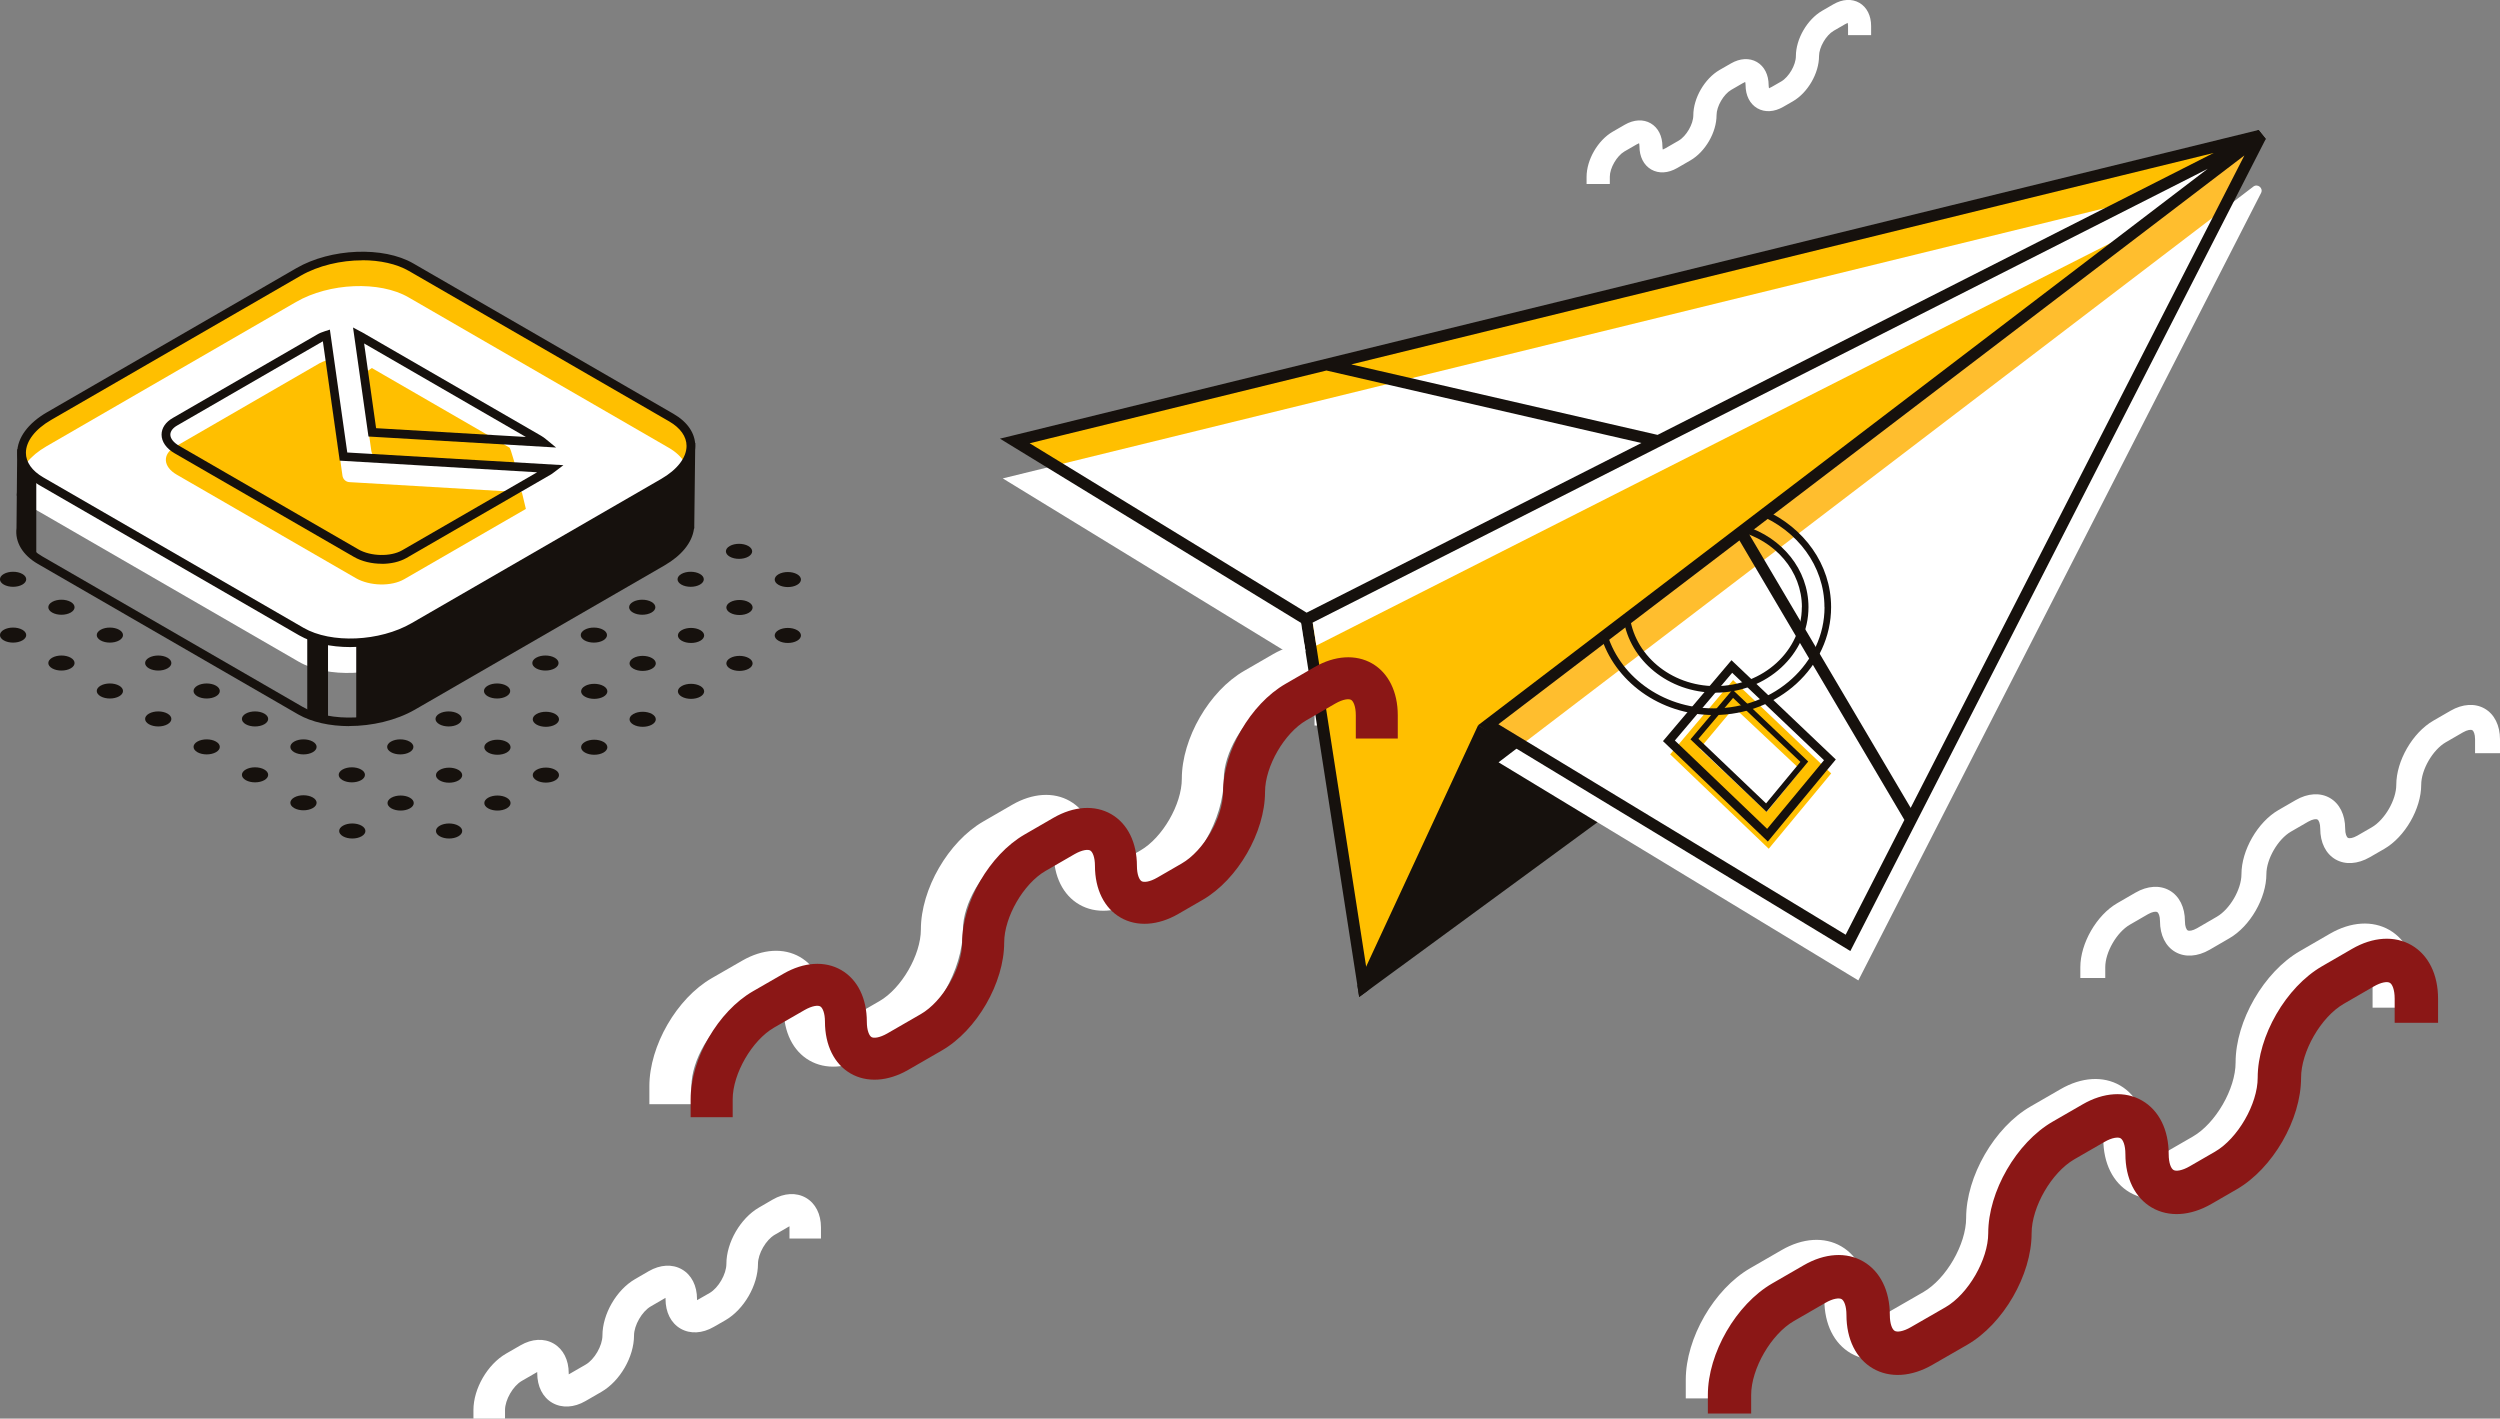 <svg xmlns="http://www.w3.org/2000/svg" id="Ebene_2" viewBox="0 0 281.77 159.89"><rect x="0" y="0" width="281.77" height="159.89" fill="#808080" stroke="none"/><defs><style>.cls-1{fill:#fff;}.cls-2{fill:#ffbf00;}.cls-3{fill:#ffbe2e;}.cls-4{fill:#16110d;}.cls-5{fill:#8b1716;}</style></defs><g id="content"><g><path class="cls-1" d="M77.92,124.45h-4.73v-2.03c0-4.55,3.09-9.9,7.03-12.17l3.44-1.98c2.29-1.32,4.66-1.47,6.5-.41,1.84,1.06,2.89,3.19,2.89,5.83,0,.99,.27,1.58,.53,1.73,.26,.15,.91,.08,1.77-.41l3.78-2.18c2.48-1.43,4.66-5.21,4.66-8.07,0-4.55,3.09-9.89,7.03-12.17l3.27-1.89c2.29-1.32,4.66-1.47,6.5-.41,1.84,1.06,2.9,3.19,2.9,5.83,0,.99,.27,1.58,.53,1.73,.26,.15,.91,.09,1.77-.41l2.75-1.59c2.48-1.43,4.66-5.2,4.66-8.07,0-4.55,3.09-9.9,7.03-12.17l3.27-1.89c2.29-1.32,4.66-1.47,6.5-.41,1.84,1.06,2.89,3.19,2.89,5.83v2.63h-4.73v-2.63c0-.99-.27-1.58-.53-1.73-.26-.15-.91-.08-1.77,.41l-3.27,1.89c-2.48,1.43-4.66,5.2-4.66,8.07,0,4.55-3.09,9.89-7.03,12.17l-2.75,1.59c-2.29,1.32-4.66,1.47-6.5,.41-1.84-1.06-2.89-3.19-2.89-5.83,0-.99-.27-1.58-.53-1.73-.26-.15-.91-.08-1.77,.41l-3.27,1.89c-2.48,1.43-4.66,5.2-4.66,8.07,0,4.55-3.09,9.9-7.03,12.17l-3.78,2.18c-2.29,1.32-4.66,1.47-6.5,.41-1.84-1.06-2.89-3.19-2.89-5.83,0-.99-.27-1.58-.53-1.73-.26-.15-.91-.08-1.77,.41l-3.44,1.98c-2.48,1.43-4.66,5.2-4.66,8.07v2.03Z"></path><polygon class="cls-2" points="147.24 69.79 153.67 111.21 254.85 15.25 147.24 69.79"></polygon><path class="cls-4" d="M153.19,112.37l-6.67-42.94,.42-.21L254.56,14.65l.81,1.01-101.28,96.05-.9,.66Zm-5.24-42.21l6.17,39.72L251.17,17.84l-103.22,52.32Z"></path><polygon class="cls-4" points="166.59 81.75 152.99 111.07 153.19 112.37 183.25 90.33 166.59 81.75"></polygon><polygon class="cls-2" points="254.85 15.25 114.38 49.7 147.24 69.79 254.85 15.25"></polygon><polygon class="cls-3" points="254.85 15.25 208.29 106.27 167.74 81.68 254.85 15.25"></polygon><path class="cls-1" d="M254.84,21.75l-45.39,88.75-40.55-24.58L253.97,21.03c.49-.37,1.15,.18,.87,.72Z"></path><polygon class="cls-1" points="146.52 69.43 147.95 70.16 148.36 72.76 242.9 24.85 253.49 15.94 239.97 22.79 113.02 53.92 145.87 74.02 147.14 73.38 146.52 69.43"></polygon><path class="cls-4" d="M255.37,15.66l-.81-1.01h0l-107.89,26.46h0s-32.45,7.96-32.45,7.96l-1.52,.37,34.5,21.11,39.77-20.16h0s60.46-30.65,60.46-30.65l1.4-.72-29.73,22.68-51.76,39.47-.76,.58,41.97,25.44,6.88-13.45h0L255.37,15.66h0Zm-108.11,53.39l-31.21-19.09,33.45-8.2,35.5,8.17-37.73,19.12Zm39.54-20.04l-34.5-7.94,72.91-17.88,24.29-5.95-62.69,31.78Zm21.22,56.34l-39.14-23.72,27.17-20.72,18.59,31.5-6.62,12.94Zm7.32-14.31l-18.25-30.92,34.94-26.64,20.93-15.96-37.61,73.53Z"></path><path class="cls-2" d="M195.33,76.65l-7.09,8.37,11.11,10.64,7.04-8.49-11.06-10.52Zm3.79,14.86l-7.55-7.13,3.88-4.64,7.52,7.06-3.85,4.71Z"></path><path class="cls-4" d="M199.1,91.51l-8.57-8.18,4.74-5.6,8.53,8.1-4.71,5.68Zm-7.67-8.23l7.62,7.27,3.87-4.68-7.59-7.21-3.9,4.61Z"></path><path class="cls-4" d="M199.25,94.85l-11.82-11.32,7.72-9.12,11.76,11.19-7.66,9.25Zm-10.48-11.39l10.4,9.96,6.41-7.74-10.35-9.85-6.46,7.63Z"></path><path class="cls-4" d="M205.64,68.43c0,6.29-5.6,11.41-12.48,11.41-5.88,0-10.81-3.74-12.12-8.76l-.64,.49c1.51,5.18,6.65,9.02,12.76,9.02,7.29,0,13.22-5.45,13.22-12.16,0-4.82-3.07-8.98-7.51-10.95l-.68,.52c4.37,1.78,7.44,5.78,7.44,10.43Z"></path><path class="cls-4" d="M203.08,68.43c0,4.91-4.37,8.9-9.73,8.9-5.07,0-9.24-3.57-9.69-8.1l-.68,.52c.7,4.69,5.08,8.32,10.37,8.32,5.78,0,10.48-4.33,10.48-9.64,0-4.24-3-7.85-7.14-9.13l-.74,.57c4.11,1.04,7.14,4.48,7.14,8.57Z"></path><path class="cls-5" d="M82.57,125.92h-4.73v-2.03c0-4.55,3.09-9.9,7.03-12.17l3.44-1.98c2.29-1.32,4.66-1.47,6.5-.41,1.84,1.06,2.89,3.19,2.89,5.83,0,.99,.27,1.58,.53,1.73,.26,.15,.91,.08,1.77-.41l3.78-2.18c2.48-1.43,4.66-5.21,4.66-8.07,0-4.55,3.09-9.89,7.03-12.17l3.27-1.89c2.29-1.32,4.66-1.47,6.5-.41,1.84,1.06,2.9,3.19,2.9,5.83,0,.99,.27,1.58,.53,1.73,.26,.15,.91,.09,1.77-.41l2.75-1.59c2.48-1.43,4.66-5.2,4.66-8.07,0-4.55,3.09-9.9,7.03-12.17l3.27-1.89c2.29-1.32,4.66-1.47,6.5-.41,1.84,1.06,2.89,3.19,2.89,5.83v2.63h-4.73v-2.63c0-.99-.27-1.58-.53-1.73-.26-.15-.91-.08-1.77,.41l-3.27,1.89c-2.48,1.43-4.66,5.2-4.66,8.07,0,4.55-3.09,9.89-7.03,12.17l-2.75,1.59c-2.29,1.32-4.66,1.47-6.5,.41-1.84-1.06-2.89-3.19-2.89-5.83,0-.99-.27-1.58-.53-1.73-.26-.15-.91-.08-1.77,.41l-3.27,1.89c-2.48,1.43-4.66,5.2-4.66,8.07,0,4.55-3.09,9.9-7.03,12.17l-3.78,2.18c-2.29,1.32-4.66,1.47-6.5,.41-1.84-1.06-2.89-3.19-2.89-5.83,0-.99-.27-1.58-.53-1.73-.26-.15-.91-.08-1.77,.41l-3.44,1.98c-2.48,1.43-4.66,5.2-4.66,8.07v2.03Z"></path><path class="cls-1" d="M56.91,159.89h-3.55v-.97c0-2.41,1.58-5.14,3.67-6.35l1.63-.94c1.29-.75,2.66-.82,3.74-.2,1.08,.63,1.7,1.84,1.7,3.34,0,.05,0,.09,0,.13,.03-.02,.07-.04,.11-.06l1.8-1.04c.99-.57,1.89-2.13,1.89-3.28,0-2.41,1.58-5.14,3.67-6.35l1.55-.9c1.3-.75,2.66-.82,3.74-.2,1.08,.62,1.7,1.84,1.7,3.34,0,.05,0,.09,0,.13,.03-.02,.07-.04,.11-.06l1.31-.75c.99-.57,1.89-2.13,1.89-3.28,0-2.41,1.58-5.14,3.67-6.35l1.55-.9c1.29-.75,2.66-.82,3.74-.2,1.08,.62,1.7,1.84,1.7,3.34v1.25h-3.55v-1.25s0-.09,0-.13c-.03,.02-.07,.04-.11,.06l-1.55,.9c-.99,.57-1.89,2.13-1.89,3.28,0,2.41-1.58,5.14-3.67,6.35l-1.31,.75c-1.29,.75-2.66,.82-3.74,.2s-1.7-1.84-1.7-3.34c0-.05,0-.09,0-.13-.03,.02-.07,.04-.11,.06l-1.55,.9c-.99,.57-1.89,2.13-1.89,3.28,0,2.41-1.58,5.14-3.67,6.35l-1.8,1.04c-1.29,.75-2.66,.82-3.74,.2-1.08-.62-1.7-1.84-1.7-3.34,0-.05,0-.09,0-.13-.03,.02-.07,.04-.11,.06l-1.63,.94c-.99,.57-1.89,2.13-1.89,3.28v.97Z"></path><path class="cls-1" d="M181.42,20.74h-2.6v-.8c0-1.94,1.27-4.13,2.95-5.1l1.35-.78c1.02-.59,2.09-.65,2.93-.16,.84,.49,1.32,1.44,1.32,2.61,0,.19,.03,.3,.05,.36,.01-.04,.13-.07,.29-.16l1.49-.86c.86-.5,1.65-1.86,1.65-2.85,0-1.94,1.27-4.13,2.95-5.11l1.29-.74c1.02-.59,2.08-.65,2.93-.16,.84,.49,1.32,1.44,1.32,2.61,0,.19,.03,.3,.05,.36,.01-.04,.13-.07,.29-.16l1.08-.62c.86-.5,1.65-1.86,1.65-2.85,0-1.94,1.27-4.13,2.95-5.11l1.28-.74c1.02-.59,2.08-.65,2.93-.16,.84,.49,1.32,1.44,1.32,2.61v1.03h-2.6v-1.03c0-.19-.03-.31-.05-.36-.01,.04-.13,.07-.29,.16l-1.28,.74c-.86,.5-1.65,1.86-1.65,2.85,0,1.94-1.27,4.13-2.95,5.1l-1.08,.62c-1.02,.59-2.08,.65-2.93,.16-.84-.49-1.32-1.44-1.32-2.61,0-.19-.03-.3-.05-.36-.02,.04-.13,.07-.29,.16l-1.28,.74c-.86,.5-1.65,1.86-1.65,2.85,0,1.94-1.27,4.13-2.95,5.1l-1.49,.86c-1.02,.59-2.08,.65-2.93,.16-.84-.49-1.32-1.44-1.32-2.61,0-.19-.03-.31-.05-.36-.01,.04-.13,.07-.29,.16l-1.35,.78c-.86,.5-1.65,1.86-1.65,2.85v.8Z"></path><path class="cls-1" d="M194.89,157.61h-4.89v-2.1c0-4.7,3.19-10.22,7.26-12.57l3.55-2.05c2.37-1.37,4.81-1.52,6.71-.42,1.9,1.1,2.99,3.29,2.99,6.03,0,1.02,.27,1.63,.55,1.79,.27,.16,.94,.09,1.82-.42l3.91-2.25c2.56-1.48,4.81-5.38,4.81-8.34,0-4.7,3.19-10.22,7.26-12.57l3.38-1.95c2.36-1.37,4.81-1.52,6.71-.42,1.9,1.1,2.99,3.29,2.99,6.03,0,1.02,.27,1.64,.55,1.79,.27,.16,.94,.09,1.82-.42l2.84-1.64c2.57-1.48,4.82-5.38,4.82-8.34,0-4.7,3.19-10.22,7.26-12.57l3.37-1.95c2.36-1.37,4.81-1.52,6.71-.42,1.9,1.1,2.99,3.29,2.99,6.03v2.72h-4.89v-2.72c0-1.02-.27-1.64-.55-1.79-.27-.16-.94-.09-1.82,.42l-3.37,1.95c-2.57,1.48-4.81,5.38-4.81,8.34,0,4.7-3.19,10.22-7.26,12.57l-2.84,1.64c-2.37,1.37-4.81,1.52-6.71,.42-1.9-1.1-2.99-3.29-2.99-6.03,0-1.02-.27-1.63-.55-1.79-.27-.15-.94-.09-1.82,.42l-3.38,1.95c-2.57,1.48-4.82,5.38-4.82,8.34,0,4.7-3.19,10.22-7.26,12.57l-3.91,2.25c-2.37,1.37-4.81,1.52-6.71,.42s-2.99-3.29-2.99-6.03c0-1.02-.27-1.63-.55-1.79-.27-.15-.94-.09-1.82,.42l-3.55,2.05c-2.57,1.48-4.82,5.38-4.82,8.34v2.1Z"></path><path class="cls-5" d="M197.38,159.32h-4.89v-2.1c0-4.7,3.19-10.22,7.26-12.57l3.55-2.05c2.37-1.37,4.81-1.52,6.71-.42,1.9,1.1,2.99,3.29,2.99,6.03,0,1.02,.27,1.63,.55,1.79,.27,.16,.94,.09,1.82-.42l3.91-2.25c2.56-1.48,4.81-5.38,4.81-8.34,0-4.7,3.19-10.22,7.26-12.57l3.38-1.95c2.36-1.37,4.81-1.52,6.71-.42,1.9,1.1,2.99,3.29,2.99,6.03,0,1.02,.27,1.64,.55,1.79,.27,.16,.94,.09,1.82-.42l2.84-1.64c2.57-1.48,4.82-5.38,4.82-8.34,0-4.7,3.19-10.22,7.26-12.57l3.37-1.95c2.36-1.37,4.81-1.52,6.71-.42,1.9,1.1,2.99,3.29,2.99,6.03v2.72h-4.89v-2.72c0-1.02-.27-1.64-.55-1.79-.27-.16-.94-.09-1.82,.42l-3.37,1.95c-2.57,1.48-4.81,5.38-4.81,8.34,0,4.7-3.19,10.22-7.26,12.57l-2.84,1.64c-2.37,1.37-4.81,1.52-6.71,.42-1.9-1.1-2.99-3.29-2.99-6.03,0-1.02-.27-1.63-.55-1.79-.27-.15-.94-.09-1.82,.42l-3.38,1.95c-2.57,1.48-4.82,5.38-4.82,8.34,0,4.7-3.19,10.22-7.26,12.57l-3.91,2.25c-2.37,1.37-4.81,1.52-6.71,.42s-2.99-3.29-2.99-6.03c0-1.02-.27-1.63-.55-1.79-.27-.15-.94-.09-1.82,.42l-3.55,2.05c-2.57,1.48-4.82,5.38-4.82,8.34v2.1Z"></path><path class="cls-1" d="M237.28,110.23h-2.81v-1.21c0-2.7,1.83-5.88,4.17-7.23l2.04-1.18c1.36-.79,2.77-.87,3.86-.24,1.09,.63,1.72,1.89,1.72,3.46,0,.59,.16,.94,.31,1.03,.16,.09,.54,.05,1.05-.24l2.24-1.3c1.47-.85,2.77-3.09,2.77-4.79,0-2.7,1.83-5.88,4.17-7.23l1.94-1.12c1.36-.79,2.77-.87,3.86-.24,1.09,.63,1.72,1.89,1.72,3.46,0,.59,.16,.94,.31,1.03,.16,.09,.54,.05,1.05-.24l1.63-.94c1.47-.85,2.77-3.09,2.77-4.79,0-2.7,1.83-5.88,4.17-7.23l1.94-1.12c1.36-.79,2.77-.87,3.86-.24,1.09,.63,1.72,1.89,1.72,3.46v1.56h-2.81v-1.56c0-.59-.16-.94-.31-1.03-.16-.09-.54-.05-1.05,.24l-1.94,1.12c-1.47,.85-2.77,3.09-2.77,4.79,0,2.7-1.83,5.88-4.17,7.23l-1.63,.94c-1.36,.78-2.77,.87-3.86,.24-1.09-.63-1.72-1.89-1.72-3.46,0-.59-.16-.94-.31-1.03-.16-.09-.54-.05-1.05,.24l-1.94,1.12c-1.47,.85-2.77,3.09-2.77,4.79,0,2.7-1.83,5.88-4.17,7.23l-2.24,1.3c-1.36,.78-2.77,.87-3.86,.24-1.09-.63-1.72-1.89-1.72-3.46,0-.59-.16-.94-.31-1.03-.16-.09-.54-.05-1.05,.24l-2.04,1.18c-1.47,.85-2.77,3.09-2.77,4.79v1.21Z"></path><path class="cls-4" d="M39.36,81.84c-2.16,0-4.22-.44-5.75-1.32L4.27,63.56c-1.73-1-2.6-2.47-2.41-4.04l.08-8.88,76.42-.72-.11,9.4c.01,.08,.02,.19-.04,.32-.22,1.54-1.4,2.98-3.32,4.09l-28.12,16.25c-2.12,1.22-4.84,1.85-7.42,1.85ZM2.99,50.92l-.15,8.71c-.15,1.18,.53,2.28,1.93,3.08l29.34,16.96c3.11,1.8,8.58,1.56,12.19-.53l28.12-16.25c1.67-.96,2.68-2.17,2.84-3.39,0-.05,.02-.1,.03-.14v-.03s.09-8.41,.09-8.41H2.99Z"></path><path class="cls-2" d="M4.62,54.23l29.34,16.96c3.25,1.88,8.93,1.64,12.68-.53l28.12-16.25c3.75-2.17,4.16-5.45,.91-7.33l-29.34-16.96c-3.25-1.88-8.93-1.64-12.68,.53L5.54,46.9c-3.75,2.17-4.16,5.45-.91,7.33Z"></path><path class="cls-1" d="M4.33,57.62l29.34,16.96c3.25,1.88,8.93,1.64,12.68-.53l28.12-16.25c3.75-2.17,4.16-5.45,.91-7.33l-29.34-16.96c-3.25-1.88-8.93-1.64-12.68,.53L5.24,50.3c-3.75,2.17-4.16,5.45-.91,7.33Z"></path><path class="cls-4" d="M39.47,72.93c-2.16,0-4.21-.44-5.75-1.32L4.38,54.65c-1.57-.91-2.44-2.19-2.44-3.61,0-1.67,1.22-3.34,3.35-4.57l28.12-16.25c3.88-2.24,9.8-2.48,13.17-.53l29.34,16.96c1.57,.91,2.44,2.19,2.44,3.61,0,1.67-1.22,3.34-3.35,4.57l-28.12,16.25c-2.12,1.22-4.84,1.85-7.42,1.85Zm1.36-43.59c-2.4,0-4.95,.59-6.93,1.73L5.78,47.32c-1.82,1.05-2.86,2.41-2.86,3.72,0,1.05,.69,2.03,1.95,2.76l29.34,16.96c3.11,1.8,8.58,1.56,12.19-.53l28.12-16.25c1.82-1.05,2.86-2.41,2.86-3.72,0-1.05-.69-2.03-1.95-2.76l-29.34-16.96c-1.4-.81-3.29-1.21-5.26-1.21Z"></path><path class="cls-2" d="M41.86,50.88l-1.21-8.55c.79-.53,.47-.32,1.26-.85l15.5,8.96c.18,.1,.64,2.14,.79,2.25l-15.55-1.09c-.4-.02-.72-.32-.78-.72Z"></path><path class="cls-4" d="M62.69,50.44l-21.16-1.24-1.74-12.29,.86,.46c.06,.03,.1,.05,.14,.07l20.19,11.67c.21,.12,.38,.25,.54,.38l1.17,.96Zm-20.3-2.18l16.88,.99-18.23-10.54,1.35,9.55Z"></path><path class="cls-2" d="M38.6,53.62c.06,.39,.38,.7,.78,.72l19.44,1.14c.23,.98,.22,.91,.45,1.88l-13.71,7.92c-1.45,.84-3.88,.78-5.44-.11l-20.2-11.67c-1.56-.9-1.64-2.31-.2-3.14l16.28-9.41c.23-.13,.49-.23,.76-.32l1.84,12.99Z"></path><path class="cls-4" d="M43.02,63.54c-1.11,0-2.25-.26-3.14-.78l-20.2-11.67c-.94-.54-1.47-1.31-1.47-2.1,0-.74,.45-1.42,1.28-1.89l16.28-9.41c.23-.14,.51-.25,.85-.36l.56-.18,1.96,13.85,24.36,1.43-1.07,.81c-.15,.11-.23,.18-.34,.24l-16.28,9.41c-.77,.44-1.77,.66-2.79,.66Zm-6.65-25.06s-.08,.04-.11,.06l-16.28,9.41c-.51,.29-.78,.66-.78,1.04,0,.43,.36,.89,.98,1.25l20.2,11.67c1.39,.81,3.66,.86,4.95,.11l15.21-8.79-22.25-1.31-1.9-13.45Z"></path><polygon class="cls-4" points="40.15 72.44 40.15 81.34 43.96 80.66 49.54 78.03 76.2 62.28 77.86 60.23 77.86 50.42 76.77 53.26 71.03 56.62 44.04 71.8 40.15 72.44"></polygon><polygon class="cls-4" points="36.97 72.21 36.97 81.16 34.63 80.45 34.63 71.52 36.97 72.21"></polygon><polygon class="cls-4" points="4.09 54.08 4.09 62.55 2.81 61.59 1.89 55.79 2.32 50.92 4.09 54.08 4.09 54.08"></polygon><path class="cls-4" d="M51.66,93.06c.58,.33,.58,.87,0,1.2-.58,.33-1.51,.33-2.09,0-.58-.33-.58-.87,0-1.2,.58-.33,1.51-.33,2.09,0Z"></path><path class="cls-4" d="M57.11,89.91c.58,.33,.58,.87,0,1.2-.58,.33-1.51,.33-2.09,0-.58-.33-.58-.87,0-1.2,.58-.33,1.51-.33,2.09,0Z"></path><path class="cls-4" d="M62.57,86.76c.58,.33,.58,.87,0,1.2-.58,.33-1.51,.33-2.09,0-.58-.33-.58-.87,0-1.2,.58-.33,1.51-.33,2.09,0Z"></path><path class="cls-4" d="M68.02,83.62c.58,.33,.58,.87,0,1.2-.58,.33-1.51,.33-2.09,0-.58-.33-.58-.87,0-1.2,.58-.33,1.51-.33,2.09,0Z"></path><path class="cls-4" d="M73.48,80.47c.58,.33,.58,.87,0,1.2-.58,.33-1.51,.33-2.09,0-.58-.33-.58-.87,0-1.2,.58-.33,1.51-.33,2.09,0Z"></path><path class="cls-4" d="M78.93,77.32c.58,.33,.58,.87,0,1.2-.58,.33-1.51,.33-2.09,0-.58-.33-.58-.87,0-1.2,.58-.33,1.51-.33,2.09,0Z"></path><path class="cls-4" d="M84.39,74.17c.58,.33,.58,.87,0,1.2-.58,.33-1.51,.33-2.09,0s-.58-.87,0-1.2,1.51-.33,2.09,0Z"></path><path class="cls-4" d="M89.84,71.02c.58,.33,.58,.87,0,1.2-.58,.33-1.51,.33-2.09,0-.58-.33-.58-.87,0-1.2,.58-.33,1.51-.33,2.09,0Z"></path><path class="cls-4" d="M40.75,93.06c.58,.33,.58,.87,0,1.2-.58,.33-1.51,.33-2.09,0-.58-.33-.58-.87,0-1.2,.58-.33,1.51-.33,2.09,0Z"></path><path class="cls-4" d="M46.2,89.91c.58,.33,.58,.87,0,1.2-.58,.33-1.51,.33-2.09,0-.58-.33-.58-.87,0-1.2,.58-.33,1.51-.33,2.09,0Z"></path><path class="cls-4" d="M51.66,86.77c.58,.33,.58,.87,0,1.2-.58,.33-1.51,.33-2.09,0-.58-.33-.58-.87,0-1.2,.58-.33,1.51-.33,2.09,0Z"></path><path class="cls-4" d="M57.11,83.62c.58,.33,.58,.87,0,1.2-.58,.33-1.51,.33-2.09,0-.58-.33-.58-.87,0-1.2,.58-.33,1.51-.33,2.09,0Z"></path><path class="cls-4" d="M62.57,80.47c.58,.33,.58,.87,0,1.2-.58,.33-1.51,.33-2.09,0-.58-.33-.58-.87,0-1.2,.58-.33,1.51-.33,2.09,0Z"></path><path class="cls-4" d="M68.02,77.32c.58,.33,.58,.87,0,1.2-.58,.33-1.51,.33-2.09,0-.58-.33-.58-.87,0-1.2,.58-.33,1.51-.33,2.09,0Z"></path><path class="cls-4" d="M73.48,74.17c.58,.33,.58,.87,0,1.2-.58,.33-1.51,.33-2.09,0-.58-.33-.58-.87,0-1.2,.58-.33,1.51-.33,2.09,0Z"></path><path class="cls-4" d="M78.93,71.02c.58,.33,.58,.87,0,1.2-.58,.33-1.51,.33-2.09,0-.58-.33-.58-.87,0-1.2,.58-.33,1.51-.33,2.09,0Z"></path><path class="cls-4" d="M84.39,67.87c.58,.33,.58,.87,0,1.2-.58,.33-1.51,.33-2.09,0-.58-.33-.58-.87,0-1.2,.58-.33,1.51-.33,2.09,0Z"></path><path class="cls-4" d="M89.84,64.72c.58,.33,.58,.87,0,1.2-.58,.33-1.51,.33-2.09,0-.58-.33-.58-.87,0-1.2,.58-.33,1.51-.33,2.09,0Z"></path><path class="cls-4" d="M35.25,89.88c.58,.33,.58,.87,0,1.2-.58,.33-1.51,.33-2.09,0-.58-.33-.58-.87,0-1.2,.58-.33,1.51-.33,2.09,0Z"></path><path class="cls-4" d="M40.7,86.73c.58,.33,.58,.87,0,1.2-.58,.33-1.51,.33-2.09,0-.58-.33-.58-.87,0-1.2,.58-.33,1.51-.33,2.09,0Z"></path><path class="cls-4" d="M46.16,83.58c.58,.33,.58,.87,0,1.2-.58,.33-1.51,.33-2.09,0-.58-.33-.58-.87,0-1.2,.58-.33,1.51-.33,2.09,0Z"></path><path class="cls-4" d="M51.61,80.43c.58,.33,.58,.87,0,1.2-.58,.33-1.51,.33-2.09,0-.58-.33-.58-.87,0-1.2,.58-.33,1.51-.33,2.09,0Z"></path><path class="cls-4" d="M57.07,77.28c.58,.33,.58,.87,0,1.2-.58,.33-1.51,.33-2.09,0-.58-.33-.58-.87,0-1.2,.58-.33,1.51-.33,2.09,0Z"></path><path class="cls-4" d="M62.52,74.13c.58,.33,.58,.87,0,1.2s-1.51,.33-2.09,0c-.58-.33-.58-.87,0-1.2,.58-.33,1.51-.33,2.09,0Z"></path><path class="cls-4" d="M67.98,70.98c.58,.33,.58,.87,0,1.2-.58,.33-1.51,.33-2.09,0-.58-.33-.58-.87,0-1.2,.58-.33,1.51-.33,2.09,0Z"></path><path class="cls-4" d="M73.43,67.84c.58,.33,.58,.87,0,1.2-.58,.33-1.51,.33-2.09,0-.58-.33-.58-.87,0-1.2,.58-.33,1.51-.33,2.09,0Z"></path><path class="cls-4" d="M78.89,64.69c.58,.33,.58,.87,0,1.2-.58,.33-1.51,.33-2.09,0s-.58-.87,0-1.2c.58-.33,1.51-.33,2.09,0Z"></path><path class="cls-4" d="M84.34,61.54c.58,.33,.58,.87,0,1.2-.58,.33-1.51,.33-2.09,0-.58-.33-.58-.87,0-1.2,.58-.33,1.51-.33,2.09,0Z"></path><path class="cls-4" d="M29.79,86.73c.58,.33,.58,.87,0,1.2-.58,.33-1.51,.33-2.09,0-.58-.33-.58-.87,0-1.2,.58-.33,1.51-.33,2.09,0Z"></path><path class="cls-4" d="M35.25,83.58c.58,.33,.58,.87,0,1.2-.58,.33-1.51,.33-2.09,0-.58-.33-.58-.87,0-1.2,.58-.33,1.51-.33,2.09,0Z"></path><path class="cls-4" d="M24.34,83.58c.58,.33,.58,.87,0,1.2-.58,.33-1.51,.33-2.09,0-.58-.33-.58-.87,0-1.2,.58-.33,1.51-.33,2.09,0Z"></path><path class="cls-4" d="M29.79,80.43c.58,.33,.58,.87,0,1.2-.58,.33-1.51,.33-2.09,0-.58-.33-.58-.87,0-1.2s1.51-.33,2.09,0Z"></path><path class="cls-4" d="M18.88,80.43c.58,.33,.58,.87,0,1.2-.58,.33-1.51,.33-2.09,0-.58-.33-.58-.87,0-1.2,.58-.33,1.51-.33,2.09,0Z"></path><path class="cls-4" d="M24.34,77.28c.58,.33,.58,.87,0,1.2-.58,.33-1.51,.33-2.09,0-.58-.33-.58-.87,0-1.2,.58-.33,1.51-.33,2.09,0Z"></path><path class="cls-4" d="M13.43,77.28c.58,.33,.58,.87,0,1.2-.58,.33-1.51,.33-2.09,0-.58-.33-.58-.87,0-1.2,.58-.33,1.51-.33,2.09,0Z"></path><path class="cls-4" d="M18.88,74.13c.58,.33,.58,.87,0,1.2-.58,.33-1.51,.33-2.09,0-.58-.33-.58-.87,0-1.2,.58-.33,1.51-.33,2.09,0Z"></path><path class="cls-4" d="M7.97,74.13c.58,.33,.58,.87,0,1.2-.58,.33-1.51,.33-2.09,0-.58-.33-.58-.87,0-1.2,.58-.33,1.51-.33,2.09,0Z"></path><path class="cls-4" d="M13.43,70.98c.58,.33,.58,.87,0,1.2-.58,.33-1.51,.33-2.09,0-.58-.33-.58-.87,0-1.2,.58-.33,1.51-.33,2.09,0Z"></path><path class="cls-4" d="M2.52,70.98c.58,.33,.58,.87,0,1.2-.58,.33-1.51,.33-2.09,0-.58-.33-.58-.87,0-1.2,.58-.33,1.51-.33,2.09,0Z"></path><path class="cls-4" d="M7.97,67.84c.58,.33,.58,.87,0,1.2-.58,.33-1.51,.33-2.09,0-.58-.33-.58-.87,0-1.2,.58-.33,1.51-.33,2.09,0Z"></path><path class="cls-4" d="M2.52,64.69c.58,.33,.58,.87,0,1.2-.58,.33-1.51,.33-2.09,0-.58-.33-.58-.87,0-1.2,.58-.33,1.51-.33,2.09,0Z"></path></g></g></svg>